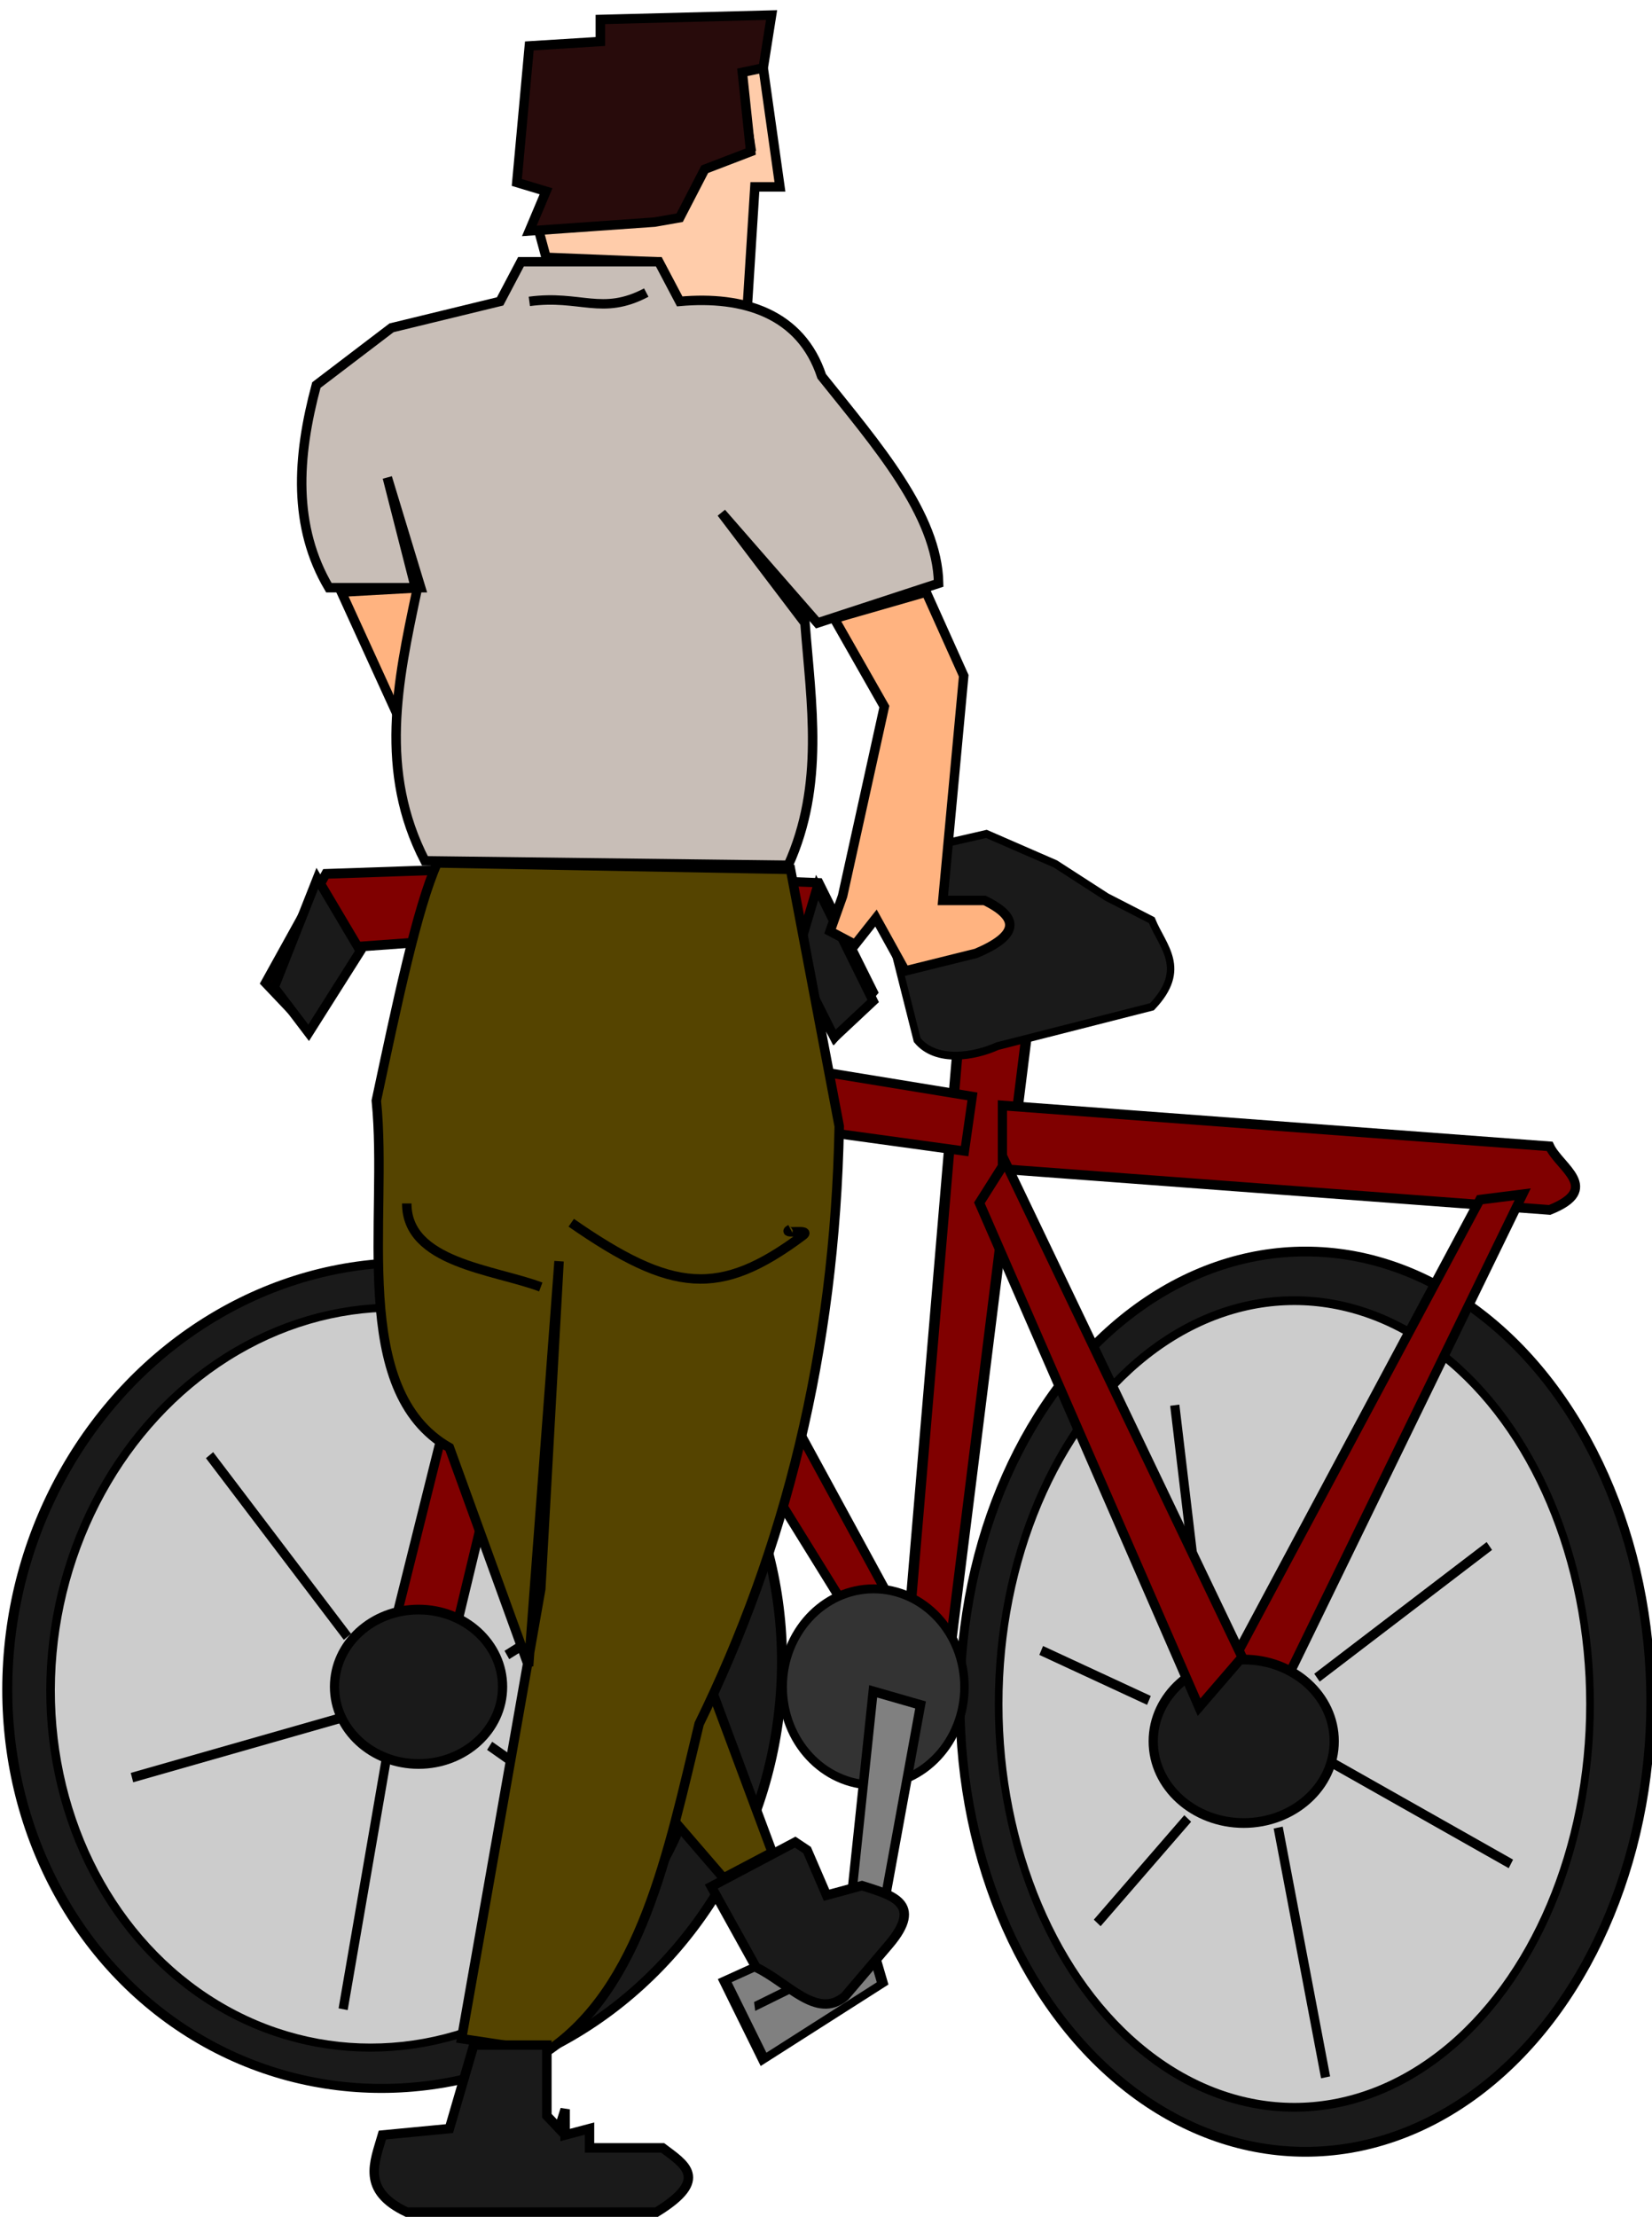 <?xml version="1.0" encoding="UTF-8" standalone="no"?>
<!-- Created with Inkscape (http://www.inkscape.org/) -->

<svg
   xmlns:dc="http://purl.org/dc/elements/1.1/"
   xmlns:cc="http://creativecommons.org/ns#"
   xmlns:rdf="http://www.w3.org/1999/02/22-rdf-syntax-ns#"
   xmlns:svg="http://www.w3.org/2000/svg"
   xmlns="http://www.w3.org/2000/svg"
   xmlns:sodipodi="http://sodipodi.sourceforge.net/DTD/sodipodi-0.dtd"
   xmlns:inkscape="http://www.inkscape.org/namespaces/inkscape"
   width="614.971"
   height="825"
   id="svg2"
   version="1.1"
   inkscape:version="0.92.2 5c3e80d, 2017-08-06"
   viewBox="0 0 614.971 825"
   sodipodi:docname="manwithbike.svg">
  <defs
     id="defs4">
    <filter
       inkscape:label="Leaves"
       inkscape:menu="Scatter"
       inkscape:menu-tooltip="Leaves on the ground in Fall, or living foliage"
       style="color-interpolation-filters:sRGB"
       id="filter4349">
      <feTurbulence
         baseFrequency="0.09"
         numOctaves="5"
         type="fractalNoise"
         result="result6"
         id="feTurbulence4351" />
      <feColorMatrix
         values="1 0 0 0 0 0 1 0 0 0 0 0 1 0 0 0 0 0 4.9 -2.9 "
         result="result5"
         in="result6"
         id="feColorMatrix4353" />
      <feComposite
         in2="result5"
         operator="in"
         in="SourceGraphic"
         id="feComposite4355" />
      <feMorphology
         result="result3"
         radius="6"
         operator="dilate"
         id="feMorphology4357" />
      <feTurbulence
         baseFrequency="0.2"
         numOctaves="1"
         type="fractalNoise"
         result="result91"
         id="feTurbulence4359" />
      <feDisplacementMap
         result="result4"
         scale="15"
         yChannelSelector="G"
         xChannelSelector="R"
         in="result3"
         in2="result91"
         id="feDisplacementMap4361" />
      <feComposite
         in2="result4"
         operator="arithmetic"
         result="result2"
         k1="0.5"
         k3="1"
         id="feComposite4363"
         k2="0"
         k4="0" />
      <feConvolveMatrix
         order="3 3"
         kernelMatrix="1 0 0 0 2 0 0 0 -1 "
         targetX="0"
         targetY="0"
         divisor="1.5"
         edgeMode="duplicate"
         in="result2"
         id="feConvolveMatrix4365" />
    </filter>
    <filter
       inkscape:label="Leaves"
       inkscape:menu="Scatter"
       inkscape:menu-tooltip="Leaves on the ground in Fall, or living foliage"
       style="color-interpolation-filters:sRGB"
       id="filter4367">
      <feTurbulence
         baseFrequency="0.09"
         numOctaves="5"
         type="fractalNoise"
         result="result6"
         id="feTurbulence4369" />
      <feColorMatrix
         values="1 0 0 0 0 0 1 0 0 0 0 0 1 0 0 0 0 0 4.9 -2.9 "
         result="result5"
         in="result6"
         id="feColorMatrix4371" />
      <feComposite
         in2="result5"
         operator="in"
         in="SourceGraphic"
         id="feComposite4373" />
      <feMorphology
         result="result3"
         radius="6"
         operator="dilate"
         id="feMorphology4375" />
      <feTurbulence
         baseFrequency="0.2"
         numOctaves="1"
         type="fractalNoise"
         result="result91"
         id="feTurbulence4377" />
      <feDisplacementMap
         result="result4"
         scale="15"
         yChannelSelector="G"
         xChannelSelector="R"
         in="result3"
         in2="result91"
         id="feDisplacementMap4379" />
      <feComposite
         in2="result4"
         operator="arithmetic"
         result="result2"
         k1="0.5"
         k3="1"
         id="feComposite4381"
         k2="0"
         k4="0" />
      <feConvolveMatrix
         order="3 3"
         kernelMatrix="1 0 0 0 2 0 0 0 -1 "
         targetX="0"
         targetY="0"
         divisor="1.5"
         edgeMode="duplicate"
         in="result2"
         id="feConvolveMatrix4383" />
    </filter>
  </defs>
  <sodipodi:namedview
     id="base"
     pagecolor="#ffffff"
     bordercolor="#666666"
     borderopacity="1.0"
     inkscape:pageopacity="0.0"
     inkscape:pageshadow="2"
     inkscape:zoom="0.34522221"
     inkscape:cx="-501.46952"
     inkscape:cy="180.97016"
     inkscape:document-units="px"
     inkscape:current-layer="layer1"
     showgrid="false"
     inkscape:window-width="1436"
     inkscape:window-height="856"
     inkscape:window-x="4"
     inkscape:window-y="0"
     inkscape:window-maximized="1"
     fit-margin-top="0"
     fit-margin-left="0"
     fit-margin-right="0"
     fit-margin-bottom="0" />
  <g
     inkscape:label="Layer 1"
     inkscape:groupmode="layer"
     id="layer1"
     transform="translate(-89.397,83.979)">
    <g
       id="g4444"
       transform="matrix(8,0,0,8,-2991.889,-2455.387)"
       inkscape:export-xdpi="90"
       inkscape:export-ydpi="90">
      <g
         id="g5086"
         transform="matrix(0.429,0,0,0.452,278.415,64.093)">
        <g
           transform="matrix(0.969,0,0,0.98,60.825,362.67)"
           id="g5088">
          <ellipse
             ry="45.939"
             rx="38.668"
             cy="334.329"
             cx="313.64"
             style="color:#000000;display:inline;overflow:visible;visibility:visible;fill:#1a1a1a;fill-opacity:1;fill-rule:nonzero;stroke:#000000;stroke-width:1;stroke-linecap:round;stroke-linejoin:round;stroke-miterlimit:4;stroke-dasharray:none;stroke-dashoffset:0;stroke-opacity:1;marker:none;enable-background:accumulate"
             id="path5090"
             transform="matrix(1,0,0,1.029,26.497,-10.892)" />
          <ellipse
             ry="45.939"
             rx="38.668"
             cy="334.329"
             cx="313.64"
             style="color:#000000;display:inline;overflow:visible;visibility:visible;fill:#cccccc;fill-opacity:1;fill-rule:nonzero;stroke:#000000;stroke-width:1;stroke-linecap:round;stroke-linejoin:round;stroke-miterlimit:4;stroke-dasharray:none;stroke-dashoffset:0;stroke-opacity:1;marker:none;enable-background:accumulate"
             id="path5092"
             transform="matrix(0.856,0,0,0.922,70.422,25.124)" />
        </g>
        <g
           inkscape:transform-center-x="1.1274366e-05"
           inkscape:transform-center-y="-10.106883"
           id="g5094"
           transform="matrix(1.086,0,-0.03,0.899,-67.765,386.961)">
          <ellipse
             ry="45.939"
             rx="38.668"
             cy="334.329"
             cx="313.64"
             style="color:#000000;display:inline;overflow:visible;visibility:visible;fill:#1a1a1a;fill-opacity:1;fill-rule:nonzero;stroke:#000000;stroke-width:1;stroke-linecap:round;stroke-linejoin:round;stroke-miterlimit:4;stroke-dasharray:none;stroke-dashoffset:0;stroke-opacity:1;marker:none;enable-background:accumulate"
             id="path5096"
             transform="matrix(1,0,0,1.029,26.497,-10.892)" />
          <ellipse
             ry="45.939"
             rx="38.668"
             cy="334.329"
             cx="313.64"
             style="color:#000000;display:inline;overflow:visible;visibility:visible;fill:#cccccc;fill-opacity:1;fill-rule:nonzero;stroke:#000000;stroke-width:1;stroke-linecap:round;stroke-linejoin:round;stroke-miterlimit:4;stroke-dasharray:none;stroke-dashoffset:0;stroke-opacity:1;marker:none;enable-background:accumulate"
             id="path5098"
             transform="matrix(0.856,0,0,0.922,70.422,25.124)" />
        </g>
        <path
           inkscape:connector-curvature="0"
           id="path5100"
           d="m 360.952,614.687 -7.52,-0.887 -6.893,77.208 h 4.387 z"
           style="fill:#800000;stroke:#000000;stroke-width:1.128px;stroke-linecap:butt;stroke-linejoin:miter;stroke-opacity:1" />
        <path
           sodipodi:nodetypes="ccccccccccc"
           inkscape:connector-curvature="0"
           id="path5102"
           d="m 348.382,601.454 -2.506,10.432 2.435,9.166 c 2.089,2.393 6.259,1.676 8.702,0.622 l 9.098,-2.199 7.662,-1.852 c 3.941,-3.924 1.113,-6.212 -0.02,-8.909 l -4.892,-2.383 -5.565,-3.409 -7.48,-3.09 z"
           style="fill:#1a1a1a;stroke:#000000;stroke-width:0.807px;stroke-linecap:butt;stroke-linejoin:miter;stroke-opacity:1" />
        <path
           inkscape:connector-curvature="0"
           id="path5104"
           d="m 349.472,693.134 -29.745,-45.608 5.949,-3.305 25.779,44.947 z"
           style="fill:#800000;stroke:#000000;stroke-width:1px;stroke-linecap:butt;stroke-linejoin:miter;stroke-opacity:1" />
        <path
           inkscape:connector-curvature="0"
           id="path5106"
           d="m 313.151,603.01 -28.978,0.935 -6.543,11.217 4.674,4.674 5.609,-8.413 27.109,-1.87 z"
           style="fill:#800000;stroke:#000000;stroke-width:1px;stroke-linecap:butt;stroke-linejoin:miter;stroke-opacity:1" />
        <path
           inkscape:connector-curvature="0"
           id="path5108"
           d="m 287.912,611.891 -4.674,-7.478 -4.674,11.217 3.739,4.674 z"
           style="fill:#1a1a1a;stroke:#000000;stroke-width:1px;stroke-linecap:butt;stroke-linejoin:miter;stroke-opacity:1" />
        <path
           inkscape:connector-curvature="0"
           id="path5110"
           d="m 311.54,603.92 26.119,0.938 5.898,11.25 -4.213,4.688 -5.055,-8.438 -24.433,-1.875 z"
           style="fill:#800000;stroke:#000000;stroke-width:0.951px;stroke-linecap:butt;stroke-linejoin:miter;stroke-opacity:1" />
        <path
           inkscape:connector-curvature="0"
           id="path5112"
           d="m 310.347,610.021 -18.696,71.043 6.543,0.935 17.761,-70.109 z"
           style="fill:#800000;stroke:#000000;stroke-width:1px;stroke-linecap:butt;stroke-linejoin:miter;stroke-opacity:1" />
        <path
           inkscape:connector-curvature="0"
           id="path5114"
           d="m 354.305,626.849 -42.29,-6.569 -1.692,6.569 43.136,5.63 z"
           style="fill:#800000;stroke:#000000;stroke-width:0.953px;stroke-linecap:butt;stroke-linejoin:miter;stroke-opacity:1" />
        <path
           inkscape:connector-curvature="0"
           id="path5116"
           d="m 329.003,648.45 -16.761,-26.237 -3.725,4.373 15.83,27.33 z"
           style="fill:#800000;stroke:#000000;stroke-width:1.079px;stroke-linecap:butt;stroke-linejoin:miter;stroke-opacity:1" />
        <path
           inkscape:connector-curvature="0"
           id="path5118"
           d="m 335.119,612.825 2.337,-7.478 6.076,11.685 -4.207,3.739 z"
           style="fill:#1a1a1a;stroke:#000000;stroke-width:1px;stroke-linecap:butt;stroke-linejoin:miter;stroke-opacity:1" />
        <path
           sodipodi:nodetypes="ccccc"
           inkscape:connector-curvature="0"
           id="path5120"
           d="m 357.553,634.325 59.359,4.207 c 5.743,-2.181 1.064,-4.362 0,-6.543 l -59.359,-4.207 z"
           style="fill:#800000;stroke:#000000;stroke-width:1px;stroke-linecap:butt;stroke-linejoin:miter;stroke-opacity:1" />
        <path
           inkscape:connector-curvature="0"
           id="path5122"
           d="m 409.344,637.478 -27.585,48.946 6.255,1.137 25.971,-50.637 z"
           style="fill:#800000;stroke:#000000;stroke-width:1px;stroke-linecap:butt;stroke-linejoin:miter;stroke-opacity:1" />
        <ellipse
           ry="7.946"
           rx="9.114"
           cy="690.412"
           cx="294.69"
           transform="translate(-0.467,-2.804)"
           id="path5124"
           style="color:#000000;display:inline;overflow:visible;visibility:visible;fill:#1a1a1a;fill-opacity:1;fill-rule:nonzero;stroke:#000000;stroke-width:1;stroke-linecap:round;stroke-linejoin:round;stroke-miterlimit:4;stroke-dasharray:none;stroke-dashoffset:0;stroke-opacity:1;marker:none;enable-background:accumulate" />
        <ellipse
           ry="8.413"
           rx="9.815"
           cy="696.021"
           cx="384.662"
           transform="translate(-0.935,-2.804)"
           id="path5126"
           style="color:#000000;display:inline;overflow:visible;visibility:visible;fill:#1a1a1a;fill-opacity:1;fill-rule:nonzero;stroke:#000000;stroke-width:1;stroke-linecap:round;stroke-linejoin:round;stroke-miterlimit:4;stroke-dasharray:none;stroke-dashoffset:0;stroke-opacity:1;marker:none;enable-background:accumulate" />
        <ellipse
           ry="10.984"
           rx="10.75"
           cy="685.505"
           cx="350.543"
           transform="matrix(0.917,0,0,0.919,22.13,57.644)"
           id="path5128"
           style="color:#000000;display:inline;overflow:visible;visibility:visible;fill:#333333;fill-opacity:1;fill-rule:nonzero;stroke:#000000;stroke-width:1;stroke-linecap:round;stroke-linejoin:round;stroke-miterlimit:4;stroke-dasharray:none;stroke-dashoffset:0;stroke-opacity:1;marker:none;enable-background:accumulate" />
        <path
           inkscape:connector-curvature="0"
           id="path5130"
           d="m 343.532,688.075 -2.804,25.239 3.272,0.467 4.674,-24.304 z"
           style="fill:#808080;stroke:#000000;stroke-width:1px;stroke-linecap:butt;stroke-linejoin:miter;stroke-opacity:1" />
        <g
           inkscape:transform-center-x="3.7391215"
           transform="matrix(1.038,-0.447,0.079,0.93,-69.045,200.49)"
           id="g5132">
          <path
             style="fill:#808080;stroke:#000000;stroke-width:1px;stroke-linecap:butt;stroke-linejoin:miter;stroke-opacity:1"
             d="m 342.13,713.782 h -14.489 l 3.272,10.283 12.62,-2.337 z"
             id="path5134"
             inkscape:connector-curvature="0" />
          <path
             style="fill:#4d4d4d;stroke:#000000;stroke-width:1px;stroke-linecap:butt;stroke-linejoin:miter;stroke-opacity:1"
             d="m 330.445,717.988 11.685,-0.467"
             id="path5136"
             inkscape:connector-curvature="0" />
        </g>
        <path
           inkscape:connector-curvature="0"
           id="path5138"
           d="m 387.466,702.097 5.141,25.706"
           style="fill:none;stroke:#000000;stroke-width:1px;stroke-linecap:butt;stroke-linejoin:miter;stroke-opacity:1" />
        <path
           inkscape:connector-curvature="0"
           id="path5140"
           d="m 377.651,701.162 -9.815,10.75"
           style="fill:none;stroke:#000000;stroke-width:1px;stroke-linecap:butt;stroke-linejoin:miter;stroke-opacity:1" />
        <path
           inkscape:connector-curvature="0"
           id="path5142"
           d="M 373.445,689.01 361.76,683.869"
           style="fill:none;stroke:#000000;stroke-width:1px;stroke-linecap:butt;stroke-linejoin:miter;stroke-opacity:1" />
        <path
           inkscape:connector-curvature="0"
           id="path5144"
           d="M 379.521,684.803 376.249,658.63"
           style="fill:none;stroke:#000000;stroke-width:1px;stroke-linecap:butt;stroke-linejoin:miter;stroke-opacity:1" />
        <path
           inkscape:connector-curvature="0"
           id="path5146"
           d="m 391.673,686.673 18.696,-13.554"
           style="fill:none;stroke:#000000;stroke-width:1px;stroke-linecap:butt;stroke-linejoin:miter;stroke-opacity:1" />
        <path
           inkscape:connector-curvature="0"
           id="path5148"
           d="m 393.543,695.553 19.163,10.283"
           style="fill:none;stroke:#000000;stroke-width:1px;stroke-linecap:butt;stroke-linejoin:miter;stroke-opacity:1" />
        <path
           inkscape:connector-curvature="0"
           id="path5150"
           d="M 286.51,682.466 271.554,663.771"
           style="fill:none;stroke:#000000;stroke-width:1px;stroke-linecap:butt;stroke-linejoin:miter;stroke-opacity:1" />
        <path
           inkscape:connector-curvature="0"
           id="path5152"
           d="m 285.575,690.879 -22.435,6.076"
           style="fill:none;stroke:#000000;stroke-width:1px;stroke-linecap:butt;stroke-linejoin:miter;stroke-opacity:1" />
        <path
           inkscape:connector-curvature="0"
           id="path5155"
           d="m 290.717,695.086 -4.674,25.706"
           style="fill:none;stroke:#000000;stroke-width:1px;stroke-linecap:butt;stroke-linejoin:miter;stroke-opacity:1" />
        <path
           inkscape:connector-curvature="0"
           id="path5157"
           d="m 301.934,693.684 14.022,9.348"
           style="fill:none;stroke:#000000;stroke-width:1px;stroke-linecap:butt;stroke-linejoin:miter;stroke-opacity:1" />
        <path
           inkscape:connector-curvature="0"
           id="path5159"
           d="m 303.804,684.336 17.293,-10.283 v 0"
           style="fill:none;stroke:#000000;stroke-width:1px;stroke-linecap:butt;stroke-linejoin:miter;stroke-opacity:1" />
      </g>
      <path
         style="fill:#800000;stroke:#000000;stroke-width:0.44px;stroke-linecap:butt;stroke-linejoin:miter;stroke-opacity:1"
         d="m 442.961,373.515 -11.023,-23.035 -1.203,1.902 10.221,23.458 z"
         id="path5161"
         inkscape:connector-curvature="0" />
      <path
         style="fill:#554400;stroke:#000000;stroke-width:0.44px;stroke-linecap:butt;stroke-linejoin:miter;stroke-opacity:1"
         d="m 417.977,374.226 3.118,8.368 -2.268,1.195 -2.834,-3.288 z"
         id="path5163"
         inkscape:connector-curvature="0"
         sodipodi:nodetypes="ccccc" />
      <path
         style="fill:#554400;stroke:#000000;stroke-width:0.44px;stroke-linecap:butt;stroke-linejoin:miter;stroke-opacity:1"
         d="m 405.506,336.569 16.439,0.299 2.268,11.955 c -0.203,10.511 -2.539,19.673 -6.519,27.794 -1.455,6.037 -2.702,12.294 -7.086,15.242 l -3.968,-0.598 c 1.228,-6.974 2.456,-13.947 3.685,-20.921 l 0.85,-15.242 -1.417,18.829 -3.685,-10.161 c -4.676,-2.661 -2.841,-10.641 -3.401,-16.139 0.945,-4.428 1.89,-8.954 2.834,-11.058 z"
         id="path5165"
         inkscape:connector-curvature="0"
         sodipodi:nodetypes="cccccccccccc" />
      <path
         style="fill:#1a1a1a;stroke:#000000;stroke-width:0.44px;stroke-linecap:butt;stroke-linejoin:miter;stroke-opacity:1"
         d="m 407.207,391.56 -1.134,3.885 -3.118,0.299 c -0.367,1.274 -1,2.576 1.134,3.586 h 11.621 c 2.522,-1.545 1.276,-2.238 0.283,-2.989 h -3.401 v -0.897 l -1.134,0.299 V 394.549 l -0.283,0.897 -0.567,-0.598 v -3.288 z"
         id="path5167"
         inkscape:connector-curvature="0"
         sodipodi:nodetypes="cccccccccccccc" />
      <path
         style="fill:#1a1a1a;stroke:#000000;stroke-width:0.44px;stroke-linecap:butt;stroke-linejoin:miter;stroke-opacity:1"
         d="m 418.258,384.186 2.085,3.758 c 1.481,0.7 2.82,2.448 4.13,1.351 l 2.049,-2.405 c 1.648,-1.94 0.125,-2.308 -1.252,-2.747 l -1.647,0.445 -0.906,-2.1 -0.554,-0.37 z"
         id="path5169"
         inkscape:connector-curvature="0"
         sodipodi:nodetypes="ccccccccc" />
      <path
         style="fill:none;stroke:#000000;stroke-width:0.44px;stroke-linecap:butt;stroke-linejoin:miter;stroke-opacity:1"
         d="m 411.742,353.306 c 4.702,3.262 6.898,3.486 10.771,0.598 0.494,-0.368 -1.108,-0.014 -0.567,-0.299"
         id="path5171"
         inkscape:connector-curvature="0"
         sodipodi:nodetypes="csc" />
      <path
         style="fill:none;stroke:#000000;stroke-width:0.44px;stroke-linecap:butt;stroke-linejoin:miter;stroke-opacity:1"
         d="m 410.324,356.294 c -2.212,-0.827 -6.236,-1.117 -6.236,-3.885"
         id="path5173"
         inkscape:connector-curvature="0"
         sodipodi:nodetypes="cc" />
      <path
         style="fill:#ffb380;stroke:#000000;stroke-width:0.44px;stroke-linecap:butt;stroke-linejoin:miter;stroke-opacity:1"
         d="m 401.047,323.97 2.526,5.533 1.166,-5.738 z"
         id="path5175"
         inkscape:connector-curvature="0"
         sodipodi:nodetypes="cccc" />
      <path
         style="fill:none;stroke:#000000;stroke-width:0.44px;stroke-linecap:butt;stroke-linejoin:miter;stroke-opacity:1"
         d="m 408.821,310.651 c 2.023,0.594 5.736,0.41 7.385,0.41"
         id="path5177"
         inkscape:connector-curvature="0" />
      <path
         style="fill:#ffccaa;stroke:#000000;stroke-width:0.44px;stroke-linecap:butt;stroke-linejoin:miter;stroke-opacity:1"
         d="m 420.675,299.586 h -1.166 l 0.583,3.688 -1.943,0.41 -1.166,2.254 -1.749,0.82 -3.498,0.205 h -1.555 l 0.389,1.434 5.053,0.205 1.166,3.074 3.109,-0.41 0.389,-6.147 h 1.166 z"
         id="path5179"
         inkscape:connector-curvature="0" />
      <path
         style="fill:#ffb380;stroke:#000000;stroke-width:0.44px;stroke-linecap:butt;stroke-linejoin:miter;stroke-opacity:1"
         d="m 423.979,325.199 2.332,4.098 -1.943,8.811 -0.583,1.639 1.166,0.615 0.972,-1.229 1.36,2.459 3.304,-0.82 c 1.943,-0.82 2.073,-1.639 0.389,-2.459 h -1.943 l 0.972,-10.451 -1.749,-3.893 z"
         id="path5181"
         inkscape:connector-curvature="0"
         sodipodi:nodetypes="ccccccccccccc" />
      <path
         style="fill:#280b0b;stroke:#000000;stroke-width:0.44px;stroke-linecap:butt;stroke-linejoin:miter;stroke-opacity:1"
         d="m 420.675,299.586 0.389,-2.459 -7.968,0.205 v 1.025 l -3.304,0.205 -0.583,6.352 1.36,0.41 -0.777,1.844 5.83,-0.41 1.166,-0.205 1.166,-2.254 2.138,-0.82 -0.389,-3.688 z"
         id="path5183"
         inkscape:connector-curvature="0" />
      <path
         style="fill:#c8beb7;stroke:#000000;stroke-width:0.44px;stroke-linecap:butt;stroke-linejoin:miter;stroke-opacity:1"
         d="m 421.841,336.675 c 1.695,-3.757 1.067,-7.513 0.777,-11.27 l -3.887,-5.123 4.47,5.123 5.636,-1.844 c -0.064,-3.21 -2.874,-6.421 -5.441,-9.631 -0.962,-2.918 -3.63,-3.753 -6.607,-3.484 l -0.972,-1.844 h -6.413 l -0.972,1.844 -5.053,1.229 -3.498,2.664 c -0.909,3.375 -1.088,6.595 0.583,9.426 h 4.275 l -1.555,-5.123 1.36,5.328 c -0.885,4.167 -1.762,8.333 0.389,12.5 z"
         id="path5185"
         inkscape:connector-curvature="0"
         sodipodi:nodetypes="cccccccccccccccccc" />
      <path
         style="fill:none;stroke:#000000;stroke-width:0.44px;stroke-linecap:butt;stroke-linejoin:miter;stroke-opacity:1"
         d="m 409.792,310.446 c 2.38,-0.318 3.375,0.679 5.441,-0.41"
         id="path5187"
         inkscape:connector-curvature="0" />
    </g>
  </g>
</svg>
